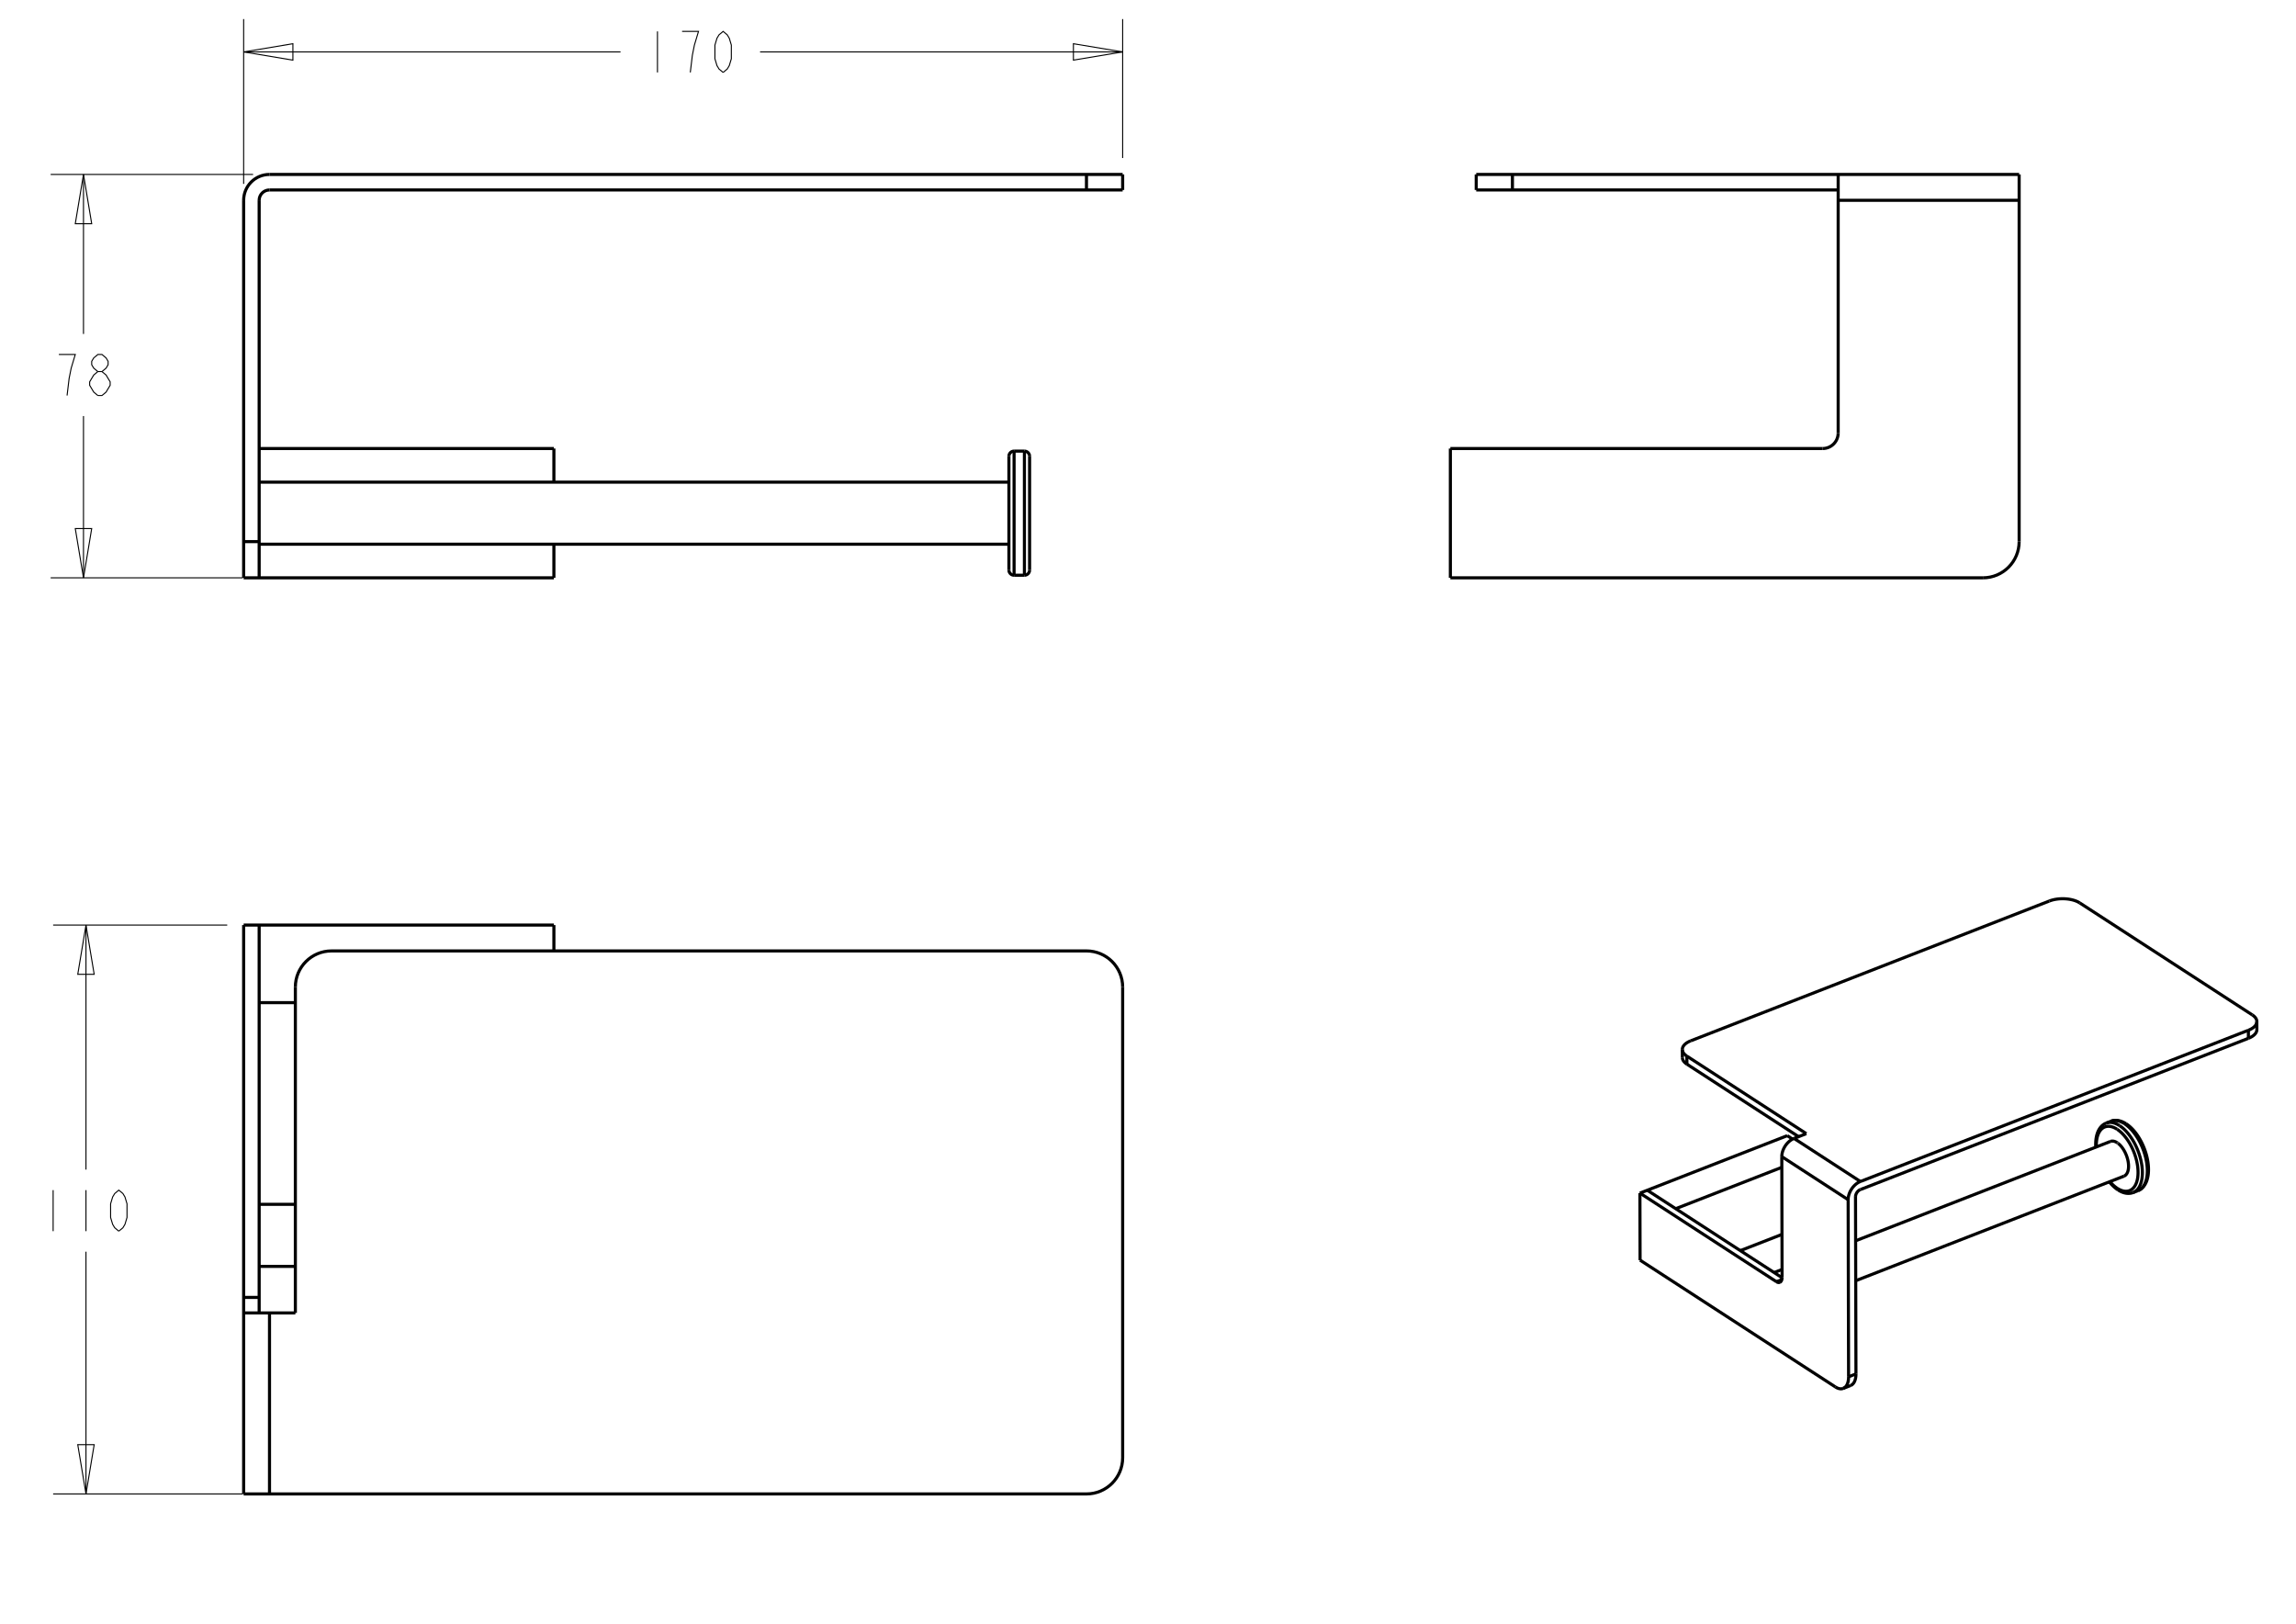 <?xml version="1.0" encoding="iso-8859-1"?>
<!-- Generator: Adobe Illustrator 22.0.1, SVG Export Plug-In . SVG Version: 6.00 Build 0)  -->
<svg version="1.1" id="&#x421;&#x43B;&#x43E;&#x439;_1"
	 xmlns="http://www.w3.org/2000/svg" xmlns:xlink="http://www.w3.org/1999/xlink" x="0px" y="0px" viewBox="0 0 629.357 445"
	 style="enable-background:new 0 0 629.357 445;" xml:space="preserve">
<polyline style="fill:none;stroke:#000000;stroke-width:0.283;stroke-miterlimit:2;" points="18.385,108.4 18.948,103.713 
	19.51,100.9 20.073,99.025 20.635,97.15 16.135,97.15 "/>
<polyline style="fill:none;stroke:#000000;stroke-width:0.283;stroke-miterlimit:2;" points="26.823,108.4 25.698,107.463 
	25.135,106.525 24.573,105.588 24.573,104.65 25.135,103.713 25.698,102.775 26.823,101.838 27.948,101.838 29.073,102.775 
	29.635,103.713 30.198,104.65 30.198,105.588 29.635,106.525 29.073,107.463 27.948,108.4 26.823,108.4 "/>
<polyline style="fill:none;stroke:#000000;stroke-width:0.283;stroke-miterlimit:2;" points="26.823,101.838 25.698,100.9 
	25.135,99.963 25.135,99.025 25.698,98.088 26.823,97.15 27.948,97.15 29.073,98.088 29.635,99.025 29.635,99.963 29.073,100.9 
	27.948,101.838 "/>
<line style="fill:none;stroke:#000000;stroke-width:0.283;stroke-miterlimit:2;" x1="14.566" y1="326.171" x2="14.566" y2="337.421"/>
<line style="fill:none;stroke:#000000;stroke-width:0.283;stroke-miterlimit:2;" x1="23.566" y1="326.171" x2="23.566" y2="337.421"/>
<polyline style="fill:none;stroke:#000000;stroke-width:0.283;stroke-miterlimit:2;" points="32.566,337.421 31.441,336.483 
	30.879,335.546 30.316,333.671 30.316,329.921 30.879,328.046 31.441,327.108 32.566,326.171 33.691,327.108 34.254,328.046 
	34.816,329.921 34.816,333.671 34.254,335.546 33.691,336.483 32.566,337.421 "/>
<line style="fill:none;stroke:#000000;stroke-width:0.283;stroke-miterlimit:2;" x1="180.217" y1="8.605" x2="180.217" y2="19.855"/>
<polyline style="fill:none;stroke:#000000;stroke-width:0.283;stroke-miterlimit:2;" points="189.217,19.855 189.779,15.167 
	190.342,12.355 190.904,10.48 191.467,8.605 186.967,8.605 "/>
<polyline style="fill:none;stroke:#000000;stroke-width:0.283;stroke-miterlimit:2;" points="198.217,19.855 197.092,18.917 
	196.529,17.98 195.967,16.105 195.967,12.355 196.529,10.48 197.092,9.542 198.217,8.605 199.342,9.542 199.904,10.48 
	200.467,12.355 200.467,16.105 199.904,17.98 199.342,18.917 198.217,19.855 "/>
<line style="fill:none;stroke:#000000;stroke-width:0.85;stroke-miterlimit:2;" x1="66.788" y1="158.36" x2="66.788" y2="54.896"/>
<line style="fill:none;stroke:#000000;stroke-width:0.85;stroke-miterlimit:2;" x1="71.04" y1="54.896" x2="71.04" y2="158.36"/>
<line style="fill:none;stroke:#000000;stroke-width:0.85;stroke-miterlimit:2;" x1="151.827" y1="158.36" x2="66.788" y2="158.36"/>
<line style="fill:none;stroke:#000000;stroke-width:0.85;stroke-miterlimit:2;" x1="280.804" y1="157.651" x2="277.969" y2="157.651"/>
<line style="fill:none;stroke:#000000;stroke-width:0.85;stroke-miterlimit:2;" x1="71.04" y1="148.439" x2="66.788" y2="148.439"/>
<line style="fill:none;stroke:#000000;stroke-width:0.85;stroke-miterlimit:2;" x1="151.827" y1="122.927" x2="151.827" y2="132.14"/>
<line style="fill:none;stroke:#000000;stroke-width:0.85;stroke-miterlimit:2;" x1="151.827" y1="149.148" x2="151.827" y2="158.36"/>
<line style="fill:none;stroke:#000000;stroke-width:0.85;stroke-miterlimit:2;" x1="280.804" y1="123.636" x2="277.969" y2="123.636"/>
<line style="fill:none;stroke:#000000;stroke-width:0.85;stroke-miterlimit:2;" x1="71.04" y1="122.927" x2="151.827" y2="122.927"/>
<line style="fill:none;stroke:#000000;stroke-width:0.85;stroke-miterlimit:2;" x1="73.875" y1="52.061" x2="307.733" y2="52.061"/>
<line style="fill:none;stroke:#000000;stroke-width:0.85;stroke-miterlimit:2;" x1="73.875" y1="47.809" x2="307.733" y2="47.809"/>
<line style="fill:none;stroke:#000000;stroke-width:0.85;stroke-miterlimit:2;" x1="276.552" y1="156.234" x2="276.552" y2="125.053"/>
<line style="fill:none;stroke:#000000;stroke-width:0.85;stroke-miterlimit:2;" x1="277.969" y1="157.651" x2="277.969" y2="123.636"/>
<line style="fill:none;stroke:#000000;stroke-width:0.85;stroke-miterlimit:2;" x1="280.804" y1="157.651" x2="280.804" y2="123.636"/>
<line style="fill:none;stroke:#000000;stroke-width:0.85;stroke-miterlimit:2;" x1="282.221" y1="156.234" x2="282.221" y2="125.053"/>
<line style="fill:none;stroke:#000000;stroke-width:0.85;stroke-miterlimit:2;" x1="297.812" y1="47.809" x2="297.812" y2="52.061"/>
<line style="fill:none;stroke:#000000;stroke-width:0.85;stroke-miterlimit:2;" x1="307.733" y1="47.809" x2="307.733" y2="52.061"/>
<line style="fill:none;stroke:#000000;stroke-width:0.85;stroke-miterlimit:2;" x1="397.563" y1="122.927" x2="397.563" y2="158.36"/>
<line style="fill:none;stroke:#000000;stroke-width:0.85;stroke-miterlimit:2;" x1="404.649" y1="52.061" x2="404.649" y2="47.809"/>
<line style="fill:none;stroke:#000000;stroke-width:0.85;stroke-miterlimit:2;" x1="414.571" y1="52.061" x2="414.571" y2="47.809"/>
<line style="fill:none;stroke:#000000;stroke-width:0.85;stroke-miterlimit:2;" x1="397.563" y1="158.36" x2="543.547" y2="158.36"/>
<line style="fill:none;stroke:#000000;stroke-width:0.85;stroke-miterlimit:2;" x1="397.563" y1="122.927" x2="499.61" y2="122.927"/>
<line style="fill:none;stroke:#000000;stroke-width:0.85;stroke-miterlimit:2;" x1="503.862" y1="118.675" x2="503.862" y2="47.809"/>
<line style="fill:none;stroke:#000000;stroke-width:0.85;stroke-miterlimit:2;" x1="553.468" y1="54.896" x2="503.862" y2="54.896"/>
<line style="fill:none;stroke:#000000;stroke-width:0.85;stroke-miterlimit:2;" x1="404.649" y1="52.061" x2="503.862" y2="52.061"/>
<line style="fill:none;stroke:#000000;stroke-width:0.85;stroke-miterlimit:2;" x1="404.649" y1="47.809" x2="553.468" y2="47.809"/>
<line style="fill:none;stroke:#000000;stroke-width:0.85;stroke-miterlimit:2;" x1="553.468" y1="148.439" x2="553.468" y2="47.809"/>
<line style="fill:none;stroke:#000000;stroke-width:0.85;stroke-miterlimit:2;" x1="66.788" y1="409.434" x2="66.788" y2="253.528"/>
<line style="fill:none;stroke:#000000;stroke-width:0.85;stroke-miterlimit:2;" x1="71.04" y1="253.528" x2="71.04" y2="359.827"/>
<line style="fill:none;stroke:#000000;stroke-width:0.85;stroke-miterlimit:2;" x1="73.875" y1="409.434" x2="73.875" y2="359.827"/>
<line style="fill:none;stroke:#000000;stroke-width:0.85;stroke-miterlimit:2;" x1="80.961" y1="270.536" x2="80.961" y2="359.827"/>
<line style="fill:none;stroke:#000000;stroke-width:0.85;stroke-miterlimit:2;" x1="66.788" y1="409.434" x2="297.812" y2="409.434"/>
<line style="fill:none;stroke:#000000;stroke-width:0.85;stroke-miterlimit:2;" x1="151.827" y1="260.615" x2="151.827" y2="253.528"/>
<line style="fill:none;stroke:#000000;stroke-width:0.85;stroke-miterlimit:2;" x1="66.788" y1="359.827" x2="80.961" y2="359.827"/>
<line style="fill:none;stroke:#000000;stroke-width:0.85;stroke-miterlimit:2;" x1="71.04" y1="355.575" x2="66.788" y2="355.575"/>
<line style="fill:none;stroke:#000000;stroke-width:0.85;stroke-miterlimit:2;" x1="71.04" y1="274.788" x2="80.961" y2="274.788"/>
<line style="fill:none;stroke:#000000;stroke-width:0.85;stroke-miterlimit:2;" x1="297.812" y1="260.615" x2="90.882" y2="260.615"/>
<line style="fill:none;stroke:#000000;stroke-width:0.85;stroke-miterlimit:2;" x1="66.788" y1="253.528" x2="151.827" y2="253.528"/>
<line style="fill:none;stroke:#000000;stroke-width:0.85;stroke-miterlimit:2;" x1="307.733" y1="399.512" x2="307.733" y2="270.536"/>
<line style="fill:none;stroke:#000000;stroke-width:0.85;stroke-miterlimit:2;" x1="449.518" y1="326.987" x2="449.563" y2="345.368"/>
<line style="fill:none;stroke:#000000;stroke-width:0.85;stroke-miterlimit:2;" x1="461.154" y1="289.827" x2="461.148" y2="287.622"/>
<line style="fill:none;stroke:#000000;stroke-width:0.85;stroke-miterlimit:2;" x1="462.395" y1="291.649" x2="462.389" y2="289.444"/>
<line style="fill:none;stroke:#000000;stroke-width:0.85;stroke-miterlimit:2;" x1="449.563" y1="345.368" x2="503.091" y2="380.108"/>
<line style="fill:none;stroke:#000000;stroke-width:0.85;stroke-miterlimit:2;" x1="449.518" y1="326.987" x2="486.935" y2="351.272"/>
<line style="fill:none;stroke:#000000;stroke-width:0.85;stroke-miterlimit:2;" x1="561.738" y1="246.938" x2="463.463" y2="285.246"/>
<line style="fill:none;stroke:#000000;stroke-width:0.85;stroke-miterlimit:2;" x1="451.537" y1="326.2" x2="488.486" y2="350.18"/>
<line style="fill:none;stroke:#000000;stroke-width:0.85;stroke-miterlimit:2;" x1="488.408" y1="316.992" x2="488.489" y2="350.078"/>
<line style="fill:none;stroke:#000000;stroke-width:0.85;stroke-miterlimit:2;" x1="506.716" y1="377.323" x2="506.597" y2="328.797"/>
<line style="fill:none;stroke:#000000;stroke-width:0.85;stroke-miterlimit:2;" x1="508.616" y1="328.01" x2="508.736" y2="376.536"/>
<line style="fill:none;stroke:#000000;stroke-width:0.85;stroke-miterlimit:2;" x1="506.597" y1="328.797" x2="488.408" y2="316.992"/>
<line style="fill:none;stroke:#000000;stroke-width:0.85;stroke-miterlimit:2;" x1="491.363" y1="312.191" x2="489.905" y2="311.244"/>
<line style="fill:none;stroke:#000000;stroke-width:0.85;stroke-miterlimit:2;" x1="509.953" y1="323.809" x2="491.764" y2="312.004"/>
<line style="fill:none;stroke:#000000;stroke-width:0.85;stroke-miterlimit:2;" x1="462.395" y1="291.649" x2="493.01" y2="311.519"/>
<line style="fill:none;stroke:#000000;stroke-width:0.85;stroke-miterlimit:2;" x1="449.518" y1="326.987" x2="489.905" y2="311.244"/>
<line style="fill:none;stroke:#000000;stroke-width:0.85;stroke-miterlimit:2;" x1="491.764" y1="312.004" x2="495.13" y2="310.693"/>
<line style="fill:none;stroke:#000000;stroke-width:0.85;stroke-miterlimit:2;" x1="462.389" y1="289.444" x2="495.13" y2="310.693"/>
<line style="fill:none;stroke:#000000;stroke-width:0.85;stroke-miterlimit:2;" x1="459.332" y1="331.259" x2="488.415" y2="319.923"/>
<line style="fill:none;stroke:#000000;stroke-width:0.85;stroke-miterlimit:2;" x1="509.953" y1="323.809" x2="616.306" y2="282.353"/>
<line style="fill:none;stroke:#000000;stroke-width:0.85;stroke-miterlimit:2;" x1="509.959" y1="326.015" x2="616.311" y2="284.559"/>
<line style="fill:none;stroke:#000000;stroke-width:0.85;stroke-miterlimit:2;" x1="488.46" y1="338.304" x2="477.043" y2="342.754"/>
<line style="fill:none;stroke:#000000;stroke-width:0.85;stroke-miterlimit:2;" x1="488.417" y1="350.694" x2="486.935" y2="351.272"/>
<line style="fill:none;stroke:#000000;stroke-width:0.85;stroke-miterlimit:2;" x1="508.736" y1="376.536" x2="506.716" y2="377.323"/>
<line style="fill:none;stroke:#000000;stroke-width:0.85;stroke-miterlimit:2;" x1="507.26" y1="379.721" x2="505.24" y2="380.508"/>
<line style="fill:none;stroke:#000000;stroke-width:0.85;stroke-miterlimit:2;" x1="617.38" y1="278.156" x2="570.088" y2="247.463"/>
<line style="fill:none;stroke:#000000;stroke-width:0.85;stroke-miterlimit:2;" x1="616.306" y1="282.353" x2="616.311" y2="284.559"/>
<line style="fill:none;stroke:#000000;stroke-width:0.85;stroke-miterlimit:2;" x1="618.621" y1="279.978" x2="618.626" y2="282.183"/>
<path style="fill:none;stroke:#000000;stroke-width:0.85;stroke-miterlimit:2;" d="M73.875,47.809
	c-3.914,0-7.087,3.173-7.087,7.087"/>
<path style="fill:none;stroke:#000000;stroke-width:0.85;stroke-miterlimit:2;" d="M73.875,52.061
	c-1.566,0-2.835,1.269-2.835,2.835"/>
<path style="fill:none;stroke:#000000;stroke-width:0.85;stroke-miterlimit:2;" d="M276.552,156.234
	c0,0.783,0.635,1.417,1.417,1.417"/>
<path style="fill:none;stroke:#000000;stroke-width:0.85;stroke-miterlimit:2;" d="M277.969,123.636
	c-0.783,0-1.417,0.635-1.417,1.417"/>
<path style="fill:none;stroke:#000000;stroke-width:0.85;stroke-miterlimit:2;" d="M280.804,157.651
	c0.783,0,1.417-0.635,1.417-1.417"/>
<path style="fill:none;stroke:#000000;stroke-width:0.85;stroke-miterlimit:2;" d="M282.221,125.053
	c0-0.783-0.635-1.417-1.417-1.417"/>
<path style="fill:none;stroke:#000000;stroke-width:0.85;stroke-miterlimit:2;" d="M543.547,158.36
	c5.479,0,9.921-4.442,9.921-9.921"/>
<path style="fill:none;stroke:#000000;stroke-width:0.85;stroke-miterlimit:2;" d="M499.61,122.927
	c2.348,0,4.252-1.904,4.252-4.252"/>
<path style="fill:none;stroke:#000000;stroke-width:0.85;stroke-miterlimit:2;" d="M90.882,260.615
	c-5.479,0-9.921,4.442-9.921,9.921"/>
<path style="fill:none;stroke:#000000;stroke-width:0.85;stroke-miterlimit:2;" d="M307.733,270.536
	c0-5.479-4.442-9.921-9.921-9.921"/>
<path style="fill:none;stroke:#000000;stroke-width:0.85;stroke-miterlimit:2;" d="M297.812,409.434
	c5.479,0,9.921-4.442,9.921-9.921"/>
<polyline style="fill:none;stroke:#000000;stroke-width:0.85;stroke-miterlimit:2;" points="580.573,326.121 580.698,326.201 
	580.832,326.282 580.965,326.358 581.097,326.431 581.229,326.499 581.359,326.564 581.489,326.624 581.619,326.68 581.683,326.707 
	581.811,326.757 581.938,326.803 582.064,326.845 582.188,326.884 582.312,326.918 582.435,326.949 582.556,326.976 582.677,327 
	582.678,327 582.798,327.02 582.917,327.037 583.036,327.05 583.154,327.059 583.271,327.065 583.386,327.068 583.501,327.067 
	583.614,327.063 583.725,327.056 583.799,327.049 583.909,327.036 584.019,327.02 584.127,327.001 584.233,326.978 584.309,326.96 
	584.414,326.932 584.518,326.9 584.621,326.866 584.722,326.828 "/>
<polyline style="fill:none;stroke:#000000;stroke-width:0.85;stroke-miterlimit:2;" points="577.31,307.812 577.181,307.865 
	577.053,307.924 576.927,307.989 576.803,308.059 576.682,308.134 576.585,308.199 576.469,308.283 576.355,308.372 
	576.243,308.467 576.134,308.567 576.027,308.673 575.956,308.748 575.854,308.863 575.755,308.983 575.659,309.108 575.565,309.24 
	575.474,309.377 575.436,309.438 575.35,309.583 575.267,309.733 575.188,309.889 575.111,310.052 575.038,310.22 575.027,310.247 
	574.959,310.422 574.894,310.604 574.833,310.791 574.776,310.984 574.729,311.16 574.679,311.366 574.635,311.577 574.594,311.794 
	574.558,312.017 574.538,312.165 574.51,312.4 574.487,312.639 574.469,312.884 574.457,313.133 574.45,313.388 574.449,313.648 
	574.453,313.914 574.464,314.186 574.475,314.392 "/>
<polyline style="fill:none;stroke:#000000;stroke-width:0.85;stroke-miterlimit:2;" points="578.182,323.902 578.261,323.999 
	578.38,324.142 578.5,324.28 578.619,324.415 578.739,324.546 578.859,324.674 578.979,324.799 579.1,324.92 579.221,325.038 
	579.343,325.152 579.375,325.182 579.496,325.292 579.617,325.398 579.737,325.501 579.857,325.599 579.977,325.695 
	580.097,325.787 580.216,325.875 580.335,325.96 580.454,326.042 580.573,326.121 "/>
<polyline style="fill:none;stroke:#000000;stroke-width:0.85;stroke-miterlimit:2;" points="586.068,326.303 586.278,326.213 
	586.484,326.108 586.685,325.988 586.88,325.854 586.931,325.816 587.115,325.666 587.292,325.501 587.463,325.322 587.627,325.128 
	587.65,325.098 587.804,324.889 587.951,324.664 588.089,324.423 588.208,324.19 588.33,323.92 588.441,323.635 588.543,323.334 
	588.605,323.122 588.689,322.792 588.762,322.447 588.822,322.087 588.845,321.917 588.886,321.532 588.914,321.132 
	588.928,320.719 588.929,320.601 588.924,320.167 588.903,319.721 588.867,319.263 588.861,319.199 588.806,318.726 
	588.735,318.246 588.647,317.758 588.643,317.74 588.538,317.243 588.416,316.743 588.283,316.258 588.128,315.753 587.958,315.249 
	587.788,314.787 587.606,314.331 587.395,313.842 587.171,313.361 586.947,312.913 586.702,312.457 586.446,312.014 586.44,312.003 
	586.177,311.578 585.907,311.169 585.63,310.777 585.596,310.73 585.314,310.36 585.029,310.01 584.74,309.678 584.665,309.596 
	584.375,309.292 584.084,309.008 583.793,308.744 583.668,308.637 583.379,308.403 583.092,308.189 582.805,307.994 "/>
<polyline style="fill:none;stroke:#000000;stroke-width:0.85;stroke-miterlimit:2;" points="582.805,307.994 582.68,307.915 
	582.546,307.833 582.413,307.757 582.281,307.684 582.15,307.616 582.019,307.552 581.889,307.491 581.76,307.435 581.695,307.408 
	581.567,307.358 581.44,307.312 581.315,307.27 581.19,307.231 581.066,307.197 580.944,307.166 580.822,307.139 580.702,307.115 
	580.701,307.115 580.58,307.095 580.461,307.079 580.342,307.066 580.224,307.056 580.107,307.05 579.992,307.047 579.878,307.048 
	579.765,307.052 579.653,307.059 579.579,307.066 579.469,307.079 579.36,307.095 579.252,307.115 579.145,307.137 579.07,307.155 
	578.964,307.184 578.86,307.215 578.757,307.25 578.656,307.287 "/>
<polyline style="fill:none;stroke:#000000;stroke-width:0.85;stroke-miterlimit:2;" points="580.323,309.495 580.253,309.45 
	580.082,309.345 579.912,309.249 579.743,309.16 579.653,309.116 579.49,309.04 579.328,308.972 579.169,308.912 579.106,308.89 
	578.95,308.84 578.796,308.797 578.644,308.762 578.495,308.733 578.348,308.711 578.204,308.696 578.063,308.687 577.946,308.684 
	577.809,308.687 577.675,308.696 577.543,308.712 577.429,308.73 577.3,308.757 577.175,308.79 577.052,308.828 576.931,308.872 
	576.812,308.923 576.695,308.98 576.594,309.035 576.483,309.102 576.374,309.176 576.266,309.256 576.176,309.33 576.074,309.421 
	575.974,309.518 575.876,309.622 575.8,309.71 575.707,309.826 575.618,309.948 575.531,310.077 575.471,310.172 575.389,310.313 
	575.311,310.461 575.235,310.616 575.193,310.71 575.123,310.877 575.057,311.051 574.995,311.233 574.968,311.319 574.911,311.513 
	574.86,311.713 574.813,311.92 574.771,312.133 574.734,312.355 574.702,312.584 574.685,312.724 574.662,312.967 574.644,313.216 
	574.633,313.47 574.627,313.731 574.627,313.998 574.634,314.272 574.636,314.33 "/>
<polyline style="fill:none;stroke:#000000;stroke-width:0.85;stroke-miterlimit:2;" points="578.344,323.84 578.383,323.886 
	578.489,324.008 578.595,324.127 578.7,324.242 578.806,324.355 578.912,324.464 579.018,324.571 579.124,324.674 579.23,324.775 
	579.337,324.873 579.428,324.955 579.533,325.046 579.638,325.135 579.743,325.22 579.847,325.302 579.951,325.382 580.054,325.458 
	580.157,325.531 580.26,325.602 580.363,325.67 "/>
<polyline style="fill:none;stroke:#000000;stroke-width:0.85;stroke-miterlimit:2;" points="580.363,325.67 580.496,325.754 
	580.748,325.902 580.995,326.031 581.238,326.143 581.478,326.238 581.664,326.302 581.894,326.368 582.118,326.418 
	582.336,326.454 582.549,326.474 582.65,326.479 582.856,326.478 583.055,326.464 583.156,326.451 583.349,326.416 583.535,326.368 
	583.718,326.306 583.81,326.27 583.985,326.188 584.154,326.093 584.318,325.985 584.399,325.925 584.554,325.797 584.705,325.654 
	584.775,325.581 584.916,325.418 585.051,325.241 585.107,325.16 585.234,324.961 585.353,324.747 585.394,324.667 585.503,324.431 
	585.605,324.179 585.632,324.105 585.723,323.831 585.804,323.542 585.875,323.237 585.935,322.916 585.954,322.799 
	585.999,322.452 586.032,322.092 586.053,321.718 586.06,321.329 586.06,321.292 586.051,320.884 586.029,320.466 585.992,320.037 
	585.946,319.643 585.879,319.191 585.798,318.734 585.701,318.27 585.617,317.915 585.492,317.441 585.352,316.966 585.197,316.492 
	585.085,316.174 584.97,315.866 584.783,315.399 584.583,314.94 584.371,314.487 584.214,314.172 583.986,313.742 583.749,313.324 
	583.502,312.919 583.296,312.599 583.04,312.226 582.779,311.87 582.512,311.53 582.246,311.213 581.979,310.915 581.71,310.635 
	581.439,310.374 581.378,310.318 581.111,310.083 580.847,309.868 580.584,309.673 580.323,309.495 "/>
<polyline style="fill:none;stroke:#000000;stroke-width:0.85;stroke-miterlimit:2;" points="582.341,307.972 582.328,307.964 
	582.204,307.886 582.08,307.811 581.958,307.74 581.836,307.674 581.715,307.611 581.595,307.552 581.477,307.497 581.358,307.445 
	581.293,307.418 581.177,307.372 581.062,307.33 580.949,307.291 580.837,307.257 580.726,307.225 580.617,307.197 580.508,307.172 
	580.401,307.151 580.303,307.134 580.198,307.119 580.093,307.107 579.99,307.098 579.888,307.092 579.787,307.089 579.687,307.089 
	579.589,307.092 579.493,307.098 579.438,307.103 579.343,307.113 579.249,307.127 579.156,307.143 579.064,307.163 
	579.011,307.175 578.92,307.199 578.831,307.226 578.743,307.255 578.656,307.287 "/>
<polyline style="fill:none;stroke:#000000;stroke-width:0.85;stroke-miterlimit:2;" points="586.068,326.303 586.258,326.221 
	586.445,326.123 586.627,326.011 586.802,325.884 586.806,325.881 586.973,325.742 587.135,325.586 587.291,325.415 
	587.435,325.236 587.578,325.035 587.714,324.817 587.843,324.582 587.939,324.384 588.054,324.118 588.159,323.836 
	588.254,323.536 588.307,323.346 588.386,323.015 588.453,322.669 588.509,322.305 588.528,322.147 588.566,321.756 
	588.589,321.351 588.599,320.93 588.599,320.817 588.589,320.375 588.564,319.92 588.523,319.453 588.516,319.388 588.456,318.906 
	588.38,318.415 588.286,317.916 588.282,317.896 588.171,317.388 588.044,316.877 587.903,316.377 587.743,315.86 587.567,315.345 
	587.388,314.867 587.198,314.395 586.981,313.896 586.75,313.405 586.516,312.942 586.266,312.478 586.005,312.027 585.995,312.01 
	585.726,311.578 585.451,311.163 585.169,310.765 585.132,310.715 584.847,310.34 584.558,309.986 584.265,309.651 584.19,309.569 
	583.899,309.263 583.607,308.978 583.315,308.713 583.196,308.61 582.908,308.377 582.623,308.165 582.341,307.972 "/>
<polyline style="fill:none;stroke:#000000;stroke-width:0.85;stroke-miterlimit:2;" points="584.722,326.828 584.912,326.746 
	585.099,326.648 585.281,326.536 585.456,326.409 585.46,326.406 585.627,326.266 585.789,326.111 585.945,325.94 586.089,325.761 
	586.232,325.559 586.368,325.342 586.497,325.107 586.593,324.909 586.708,324.643 586.813,324.36 586.908,324.06 586.96,323.871 
	587.04,323.54 587.107,323.193 587.163,322.83 587.182,322.672 587.219,322.281 587.243,321.876 587.252,321.455 587.252,321.342 
	587.243,320.899 587.218,320.445 587.176,319.978 587.17,319.913 587.11,319.431 587.033,318.94 586.94,318.441 586.936,318.421 
	586.825,317.913 586.697,317.402 586.557,316.901 586.397,316.385 586.221,315.87 586.042,315.392 585.852,314.919 585.634,314.42 
	585.404,313.93 585.17,313.467 584.919,313.002 584.658,312.552 584.648,312.535 584.38,312.103 584.105,311.688 583.823,311.29 
	583.786,311.239 583.501,310.865 583.212,310.511 582.919,310.176 582.844,310.094 582.552,309.787 582.261,309.503 
	581.969,309.237 581.849,309.135 581.562,308.902 581.277,308.69 580.994,308.497 "/>
<polyline style="fill:none;stroke:#000000;stroke-width:0.85;stroke-miterlimit:2;" points="580.994,308.497 580.982,308.489 
	580.857,308.41 580.734,308.336 580.611,308.265 580.49,308.199 580.369,308.136 580.249,308.077 580.13,308.021 580.012,307.97 
	579.947,307.943 579.831,307.897 579.716,307.855 579.603,307.816 579.491,307.781 579.38,307.75 579.271,307.722 579.162,307.697 
	579.055,307.676 578.957,307.659 578.852,307.644 578.747,307.631 578.643,307.622 578.541,307.616 578.44,307.614 578.341,307.614 
	578.243,307.617 578.146,307.623 578.092,307.628 577.997,307.638 577.902,307.652 577.81,307.668 577.718,307.687 577.664,307.7 
	577.574,307.724 577.485,307.75 577.397,307.78 577.31,307.812 "/>
<polyline style="fill:none;stroke:#000000;stroke-width:0.85;stroke-miterlimit:2;" points="463.463,285.246 463.375,285.281 
	463.251,285.333 463.131,285.385 463.016,285.439 462.904,285.493 462.795,285.549 462.69,285.606 462.589,285.664 462.49,285.724 
	462.453,285.747 462.361,285.806 462.273,285.866 462.188,285.926 462.108,285.987 462.031,286.048 461.958,286.11 461.888,286.173 
	461.821,286.236 461.757,286.299 461.741,286.316 461.682,286.379 461.626,286.442 461.574,286.505 461.526,286.568 
	461.481,286.631 461.439,286.693 461.4,286.756 461.364,286.818 461.331,286.881 461.302,286.943 461.282,286.988 461.256,287.052 
	461.233,287.116 461.213,287.181 461.196,287.245 461.181,287.309 461.169,287.373 461.16,287.436 461.153,287.499 461.149,287.561 
	461.148,287.622 "/>
<polyline style="fill:none;stroke:#000000;stroke-width:0.85;stroke-miterlimit:2;" points="570.088,247.463 569.934,247.367 
	569.773,247.274 569.605,247.185 569.428,247.099 569.243,247.017 569.05,246.938 568.847,246.862 568.633,246.789 568.409,246.72 
	568.337,246.699 568.097,246.634 567.853,246.575 567.603,246.521 567.349,246.473 567.09,246.431 566.825,246.395 566.556,246.365 
	566.28,246.341 566.135,246.331 566.051,246.326 565.768,246.314 565.486,246.308 565.205,246.309 564.925,246.317 564.646,246.332 
	564.368,246.353 564.092,246.381 563.818,246.415 563.622,246.444 563.361,246.488 563.109,246.537 562.863,246.592 
	562.625,246.651 562.393,246.716 562.168,246.785 561.95,246.859 561.738,246.938 "/>
<polyline style="fill:none;stroke:#000000;stroke-width:0.85;stroke-miterlimit:2;" points="462.395,291.649 462.357,291.625 
	462.277,291.571 462.201,291.516 462.128,291.462 462.058,291.407 461.991,291.351 461.926,291.295 461.864,291.239 
	461.809,291.187 461.753,291.13 461.7,291.074 461.649,291.017 461.601,290.961 461.556,290.904 461.514,290.847 461.474,290.79 
	461.46,290.769 461.423,290.712 461.389,290.655 461.357,290.598 461.328,290.542 461.301,290.485 461.277,290.428 461.255,290.372 
	461.235,290.316 461.224,290.283 461.208,290.225 461.194,290.168 461.181,290.111 461.172,290.054 461.164,289.996 461.158,289.94 
	461.155,289.883 461.154,289.827 "/>
<polyline style="fill:none;stroke:#000000;stroke-width:0.85;stroke-miterlimit:2;" points="503.091,380.108 503.119,380.126 
	503.199,380.176 503.278,380.223 503.356,380.267 503.434,380.308 503.511,380.347 503.588,380.383 503.664,380.416 503.72,380.439 
	503.795,380.468 503.868,380.494 503.941,380.518 504.012,380.539 504.083,380.557 504.153,380.574 504.223,380.588 504.23,380.589 
	504.299,380.6 504.366,380.609 504.433,380.616 504.499,380.621 504.564,380.624 504.628,380.624 504.69,380.622 504.752,380.618 
	504.77,380.617 504.831,380.61 504.892,380.602 504.953,380.591 505.012,380.578 505.071,380.564 505.129,380.547 505.185,380.528 
	505.24,380.508 "/>
<polyline style="fill:none;stroke:#000000;stroke-width:0.85;stroke-miterlimit:2;" points="508.736,376.536 508.735,376.646 
	508.732,376.784 508.726,376.919 508.718,377.051 508.707,377.18 508.694,377.305 508.678,377.428 508.66,377.549 508.639,377.667 
	508.629,377.718 508.606,377.83 508.58,377.938 508.553,378.043 508.523,378.145 508.492,378.243 508.459,378.338 508.424,378.43 
	508.387,378.52 508.349,378.607 508.338,378.629 508.298,378.711 508.256,378.79 508.213,378.865 508.169,378.937 508.124,379.006 
	508.078,379.071 508.03,379.134 507.981,379.193 507.931,379.25 507.88,379.304 507.844,379.34 507.79,379.39 507.735,379.438 
	507.678,379.483 507.62,379.526 507.561,379.565 507.502,379.602 507.442,379.636 507.381,379.667 507.321,379.696 507.26,379.721 
	"/>
<polyline style="fill:none;stroke:#000000;stroke-width:0.85;stroke-miterlimit:2;" points="488.408,316.992 488.41,316.853 
	488.417,316.711 488.428,316.567 488.445,316.421 488.467,316.273 488.493,316.124 488.525,315.972 488.562,315.82 488.605,315.666 
	488.652,315.511 488.66,315.486 488.714,315.33 488.773,315.174 488.836,315.02 488.904,314.867 488.977,314.714 489.054,314.563 
	489.137,314.413 489.224,314.265 489.315,314.118 489.387,314.009 489.464,313.896 489.566,313.757 489.67,313.621 489.777,313.49 
	489.887,313.362 490,313.238 490.116,313.119 490.234,313.004 490.354,312.893 490.477,312.786 490.506,312.762 490.63,312.662 
	490.755,312.567 490.881,312.478 491.007,312.394 491.133,312.316 491.259,312.243 491.386,312.175 491.512,312.113 
	491.638,312.056 491.764,312.004 "/>
<polyline style="fill:none;stroke:#000000;stroke-width:0.85;stroke-miterlimit:2;" points="508.616,328.01 508.617,327.951 
	508.62,327.891 508.626,327.83 508.633,327.769 508.643,327.706 508.655,327.642 508.669,327.578 508.686,327.513 508.705,327.447 
	508.717,327.408 508.74,327.341 508.765,327.275 508.792,327.209 508.821,327.144 508.853,327.08 508.886,327.017 508.921,326.954 
	508.958,326.893 508.997,326.832 509.038,326.772 509.081,326.714 509.125,326.656 509.172,326.6 509.212,326.554 509.227,326.537 
	509.276,326.485 509.326,326.435 509.377,326.387 509.428,326.341 509.48,326.298 509.532,326.257 509.585,326.219 509.638,326.182 
	509.691,326.149 509.744,326.117 509.798,326.088 509.851,326.062 509.905,326.037 509.959,326.015 "/>
<polyline style="fill:none;stroke:#000000;stroke-width:0.85;stroke-miterlimit:2;" points="488.489,350.078 488.489,350.125 
	488.487,350.204 488.483,350.28 488.477,350.354 488.469,350.425 488.459,350.495 488.448,350.563 488.446,350.569 488.433,350.633 
	488.418,350.694 488.402,350.753 488.385,350.81 488.366,350.864 488.345,350.916 488.323,350.966 488.307,350.999 488.284,351.044 
	488.259,351.087 488.233,351.127 488.207,351.165 488.18,351.2 488.152,351.233 488.122,351.264 488.122,351.264 488.092,351.294 
	488.06,351.321 488.028,351.347 487.994,351.371 487.96,351.392 487.926,351.411 487.891,351.428 487.856,351.443 "/>
<polyline style="fill:none;stroke:#000000;stroke-width:0.85;stroke-miterlimit:2;" points="618.621,279.978 618.62,279.922 
	618.616,279.865 618.611,279.809 618.603,279.751 618.593,279.694 618.581,279.637 618.567,279.579 618.55,279.522 618.54,279.489 
	618.52,279.433 618.498,279.377 618.474,279.32 618.447,279.263 618.417,279.206 618.386,279.15 618.352,279.093 618.315,279.036 
	618.301,279.014 618.261,278.958 618.218,278.901 618.173,278.844 618.125,278.787 618.075,278.731 618.022,278.675 
	617.966,278.618 617.911,278.566 617.849,278.509 617.784,278.453 617.717,278.398 617.646,278.343 617.573,278.288 
	617.497,278.234 617.418,278.18 617.38,278.156 "/>
<polyline style="fill:none;stroke:#000000;stroke-width:0.85;stroke-miterlimit:2;" points="618.626,282.183 618.625,282.244 
	618.621,282.306 618.615,282.369 618.606,282.432 618.594,282.496 618.579,282.56 618.561,282.624 618.541,282.689 618.518,282.753 
	618.493,282.817 618.473,282.862 618.443,282.924 618.41,282.987 618.375,283.049 618.336,283.112 618.294,283.174 618.249,283.237 
	618.2,283.3 618.148,283.363 618.093,283.426 618.034,283.489 618.018,283.505 617.954,283.569 617.887,283.632 617.817,283.695 
	617.743,283.756 617.667,283.818 617.586,283.878 617.502,283.939 617.414,283.999 617.322,284.058 617.285,284.081 
	617.186,284.141 617.084,284.199 616.979,284.256 616.871,284.311 616.759,284.366 616.643,284.42 616.524,284.472 616.4,284.524 
	616.311,284.559 "/>
<polyline style="fill:none;stroke:#000000;stroke-width:0.85;stroke-miterlimit:2;" points="616.306,282.353 616.395,282.318 
	616.518,282.267 616.638,282.214 616.754,282.16 616.865,282.106 616.974,282.05 617.079,281.993 617.181,281.935 617.279,281.876 
	617.316,281.852 617.409,281.793 617.497,281.733 617.581,281.673 617.661,281.612 617.738,281.551 617.811,281.489 
	617.881,281.427 617.948,281.364 618.013,281.3 618.028,281.283 618.087,281.22 618.143,281.157 618.195,281.094 618.243,281.031 
	618.288,280.969 618.33,280.906 618.369,280.844 618.405,280.781 618.438,280.719 618.468,280.656 618.487,280.611 618.513,280.547 
	618.536,280.483 618.556,280.419 618.573,280.354 618.588,280.29 618.6,280.226 618.609,280.163 618.616,280.1 618.62,280.039 
	618.621,279.978 "/>
<polyline style="fill:none;stroke:#000000;stroke-width:0.85;stroke-miterlimit:2;" points="509.953,323.809 509.827,323.861 
	509.701,323.918 509.575,323.98 509.448,324.048 509.322,324.121 509.196,324.199 509.07,324.283 508.944,324.372 508.819,324.467 
	508.695,324.567 508.666,324.591 508.543,324.698 508.423,324.809 508.305,324.924 508.189,325.043 508.077,325.167 
	507.966,325.295 507.859,325.426 507.755,325.562 507.654,325.701 507.576,325.814 507.505,325.923 507.413,326.07 507.326,326.218 
	507.244,326.368 507.166,326.519 507.093,326.672 507.025,326.825 506.962,326.979 506.903,327.135 506.85,327.291 506.842,327.316 
	506.794,327.471 506.752,327.625 506.715,327.777 506.683,327.929 506.656,328.078 506.634,328.226 506.618,328.372 
	506.606,328.516 506.599,328.658 506.597,328.797 "/>
<polyline style="fill:none;stroke:#000000;stroke-width:0.85;stroke-miterlimit:2;" points="461.148,287.622 461.15,287.677 
	461.153,287.734 461.158,287.791 461.166,287.848 461.176,287.905 461.188,287.963 461.202,288.02 461.219,288.077 461.229,288.11 
	461.249,288.166 461.271,288.223 461.296,288.279 461.322,288.336 461.352,288.393 461.383,288.45 461.417,288.507 461.454,288.564 
	461.468,288.585 461.508,288.642 461.551,288.698 461.596,288.755 461.644,288.812 461.694,288.868 461.747,288.925 
	461.804,288.981 461.858,289.033 461.921,289.09 461.985,289.146 462.053,289.201 462.123,289.256 462.196,289.311 462.272,289.365 
	462.351,289.419 462.389,289.444 "/>
<polyline style="fill:none;stroke:#000000;stroke-width:0.85;stroke-miterlimit:2;" points="487.856,351.443 487.821,351.456 
	487.785,351.466 487.747,351.475 487.708,351.482 487.667,351.487 487.626,351.491 487.583,351.492 487.54,351.491 487.496,351.487 
	487.451,351.482 487.42,351.477 487.376,351.468 487.33,351.457 487.285,351.443 487.238,351.427 487.191,351.409 487.143,351.388 
	487.094,351.364 487.043,351.337 486.992,351.307 486.939,351.274 486.935,351.272 "/>
<polyline style="fill:none;stroke:#000000;stroke-width:0.85;stroke-miterlimit:2;" points="505.24,380.508 505.301,380.483 
	505.362,380.455 505.422,380.423 505.482,380.389 505.542,380.353 505.601,380.313 505.658,380.27 505.715,380.225 505.771,380.177 
	505.825,380.127 505.861,380.091 505.912,380.037 505.962,379.981 506.011,379.921 506.058,379.858 506.105,379.793 506.15,379.724 
	506.194,379.652 506.237,379.577 506.279,379.498 506.319,379.416 506.329,379.394 506.368,379.307 506.405,379.217 506.44,379.125 
	506.473,379.03 506.504,378.932 506.533,378.83 506.561,378.725 506.586,378.617 506.61,378.505 506.62,378.454 506.64,378.336 
	506.658,378.215 506.674,378.092 506.688,377.967 506.698,377.838 506.707,377.706 506.712,377.572 506.716,377.433 
	506.716,377.323 "/>
<polyline style="fill:none;stroke:#000000;stroke-width:0.283;stroke-miterlimit:2;" points="22.885,47.809 25.135,61.309 
	20.635,61.309 22.885,47.809 "/>
<polyline style="fill:none;stroke:#000000;stroke-width:0.283;stroke-miterlimit:2;" points="22.885,158.36 20.635,144.86 
	25.135,144.86 22.885,158.36 "/>
<polyline style="fill:none;stroke:#000000;stroke-width:0.283;stroke-miterlimit:2;" points="23.566,253.528 25.816,267.028 
	21.316,267.028 23.566,253.528 "/>
<polyline style="fill:none;stroke:#000000;stroke-width:0.283;stroke-miterlimit:2;" points="23.566,409.434 21.316,395.934 
	25.816,395.934 23.566,409.434 "/>
<polyline style="fill:none;stroke:#000000;stroke-width:0.283;stroke-miterlimit:2;" points="66.788,14.23 80.288,11.98 
	80.288,16.48 66.788,14.23 "/>
<polyline style="fill:none;stroke:#000000;stroke-width:0.283;stroke-miterlimit:2;" points="307.733,14.23 294.233,16.48 
	294.233,11.98 307.733,14.23 "/>
<line style="fill:none;stroke:#000000;stroke-width:0.283;stroke-miterlimit:2;" x1="22.885" y1="47.809" x2="22.885" y2="91.525"/>
<line style="fill:none;stroke:#000000;stroke-width:0.283;stroke-miterlimit:2;" x1="22.885" y1="158.36" x2="22.885" y2="114.025"/>
<line style="fill:none;stroke:#000000;stroke-width:0.283;stroke-miterlimit:2;" x1="66.788" y1="50.396" x2="66.788" y2="5.23"/>
<line style="fill:none;stroke:#000000;stroke-width:0.283;stroke-miterlimit:2;" x1="66.54" y1="158.36" x2="13.885" y2="158.36"/>
<line style="fill:none;stroke:#000000;stroke-width:0.283;stroke-miterlimit:2;" x1="69.375" y1="47.809" x2="13.885" y2="47.809"/>
<line style="fill:none;stroke:#000000;stroke-width:0.283;stroke-miterlimit:2;" x1="307.733" y1="14.23" x2="208.342" y2="14.23"/>
<line style="fill:none;stroke:#000000;stroke-width:0.283;stroke-miterlimit:2;" x1="66.788" y1="14.23" x2="170.092" y2="14.23"/>
<line style="fill:none;stroke:#000000;stroke-width:0.283;stroke-miterlimit:2;" x1="307.733" y1="43.309" x2="307.733" y2="5.23"/>
<line style="fill:none;stroke:#000000;stroke-width:0.283;stroke-miterlimit:2;" x1="23.566" y1="253.528" x2="23.566" y2="320.546"/>
<line style="fill:none;stroke:#000000;stroke-width:0.283;stroke-miterlimit:2;" x1="23.566" y1="409.434" x2="23.566" y2="343.046"/>
<line style="fill:none;stroke:#000000;stroke-width:0.283;stroke-miterlimit:2;" x1="66.54" y1="409.434" x2="14.566" y2="409.434"/>
<line style="fill:none;stroke:#000000;stroke-width:0.283;stroke-miterlimit:2;" x1="62.288" y1="253.528" x2="14.566" y2="253.528"/>
<line style="fill:none;stroke:#000000;stroke-width:0.85;stroke-miterlimit:2;" x1="276.552" y1="149.148" x2="71.04" y2="149.148"/>
<line style="fill:none;stroke:#000000;stroke-width:0.85;stroke-miterlimit:2;" x1="276.552" y1="132.14" x2="71.04" y2="132.14"/>
<line style="fill:none;stroke:#000000;stroke-width:0.85;stroke-miterlimit:2;" x1="71.04" y1="347.072" x2="80.961" y2="347.072"/>
<line style="fill:none;stroke:#000000;stroke-width:0.85;stroke-miterlimit:2;" x1="71.04" y1="330.064" x2="80.961" y2="330.064"/>
<line style="fill:none;stroke:#000000;stroke-width:0.85;stroke-miterlimit:2;" x1="578.656" y1="307.287" x2="577.31" y2="307.812"/>
<line style="fill:none;stroke:#000000;stroke-width:0.85;stroke-miterlimit:2;" x1="486.302" y1="348.763" x2="488.484" y2="347.913"/>
<line style="fill:none;stroke:#000000;stroke-width:0.85;stroke-miterlimit:2;" x1="508.646" y1="340.054" x2="578.49" y2="312.828"/>
<line style="fill:none;stroke:#000000;stroke-width:0.85;stroke-miterlimit:2;" x1="508.673" y1="350.996" x2="582.196" y2="322.336"/>
<line style="fill:none;stroke:#000000;stroke-width:0.85;stroke-miterlimit:2;" x1="586.068" y1="326.303" x2="584.722" y2="326.828"/>
<path style="fill:none;stroke:#000000;stroke-width:0.85;stroke-miterlimit:2;" d="M580.586,313.35
	c-0.026-0.02-0.053-0.04-0.08-0.059"/>
<path style="fill:none;stroke:#000000;stroke-width:0.85;stroke-miterlimit:2;" d="M580.506,313.291
	c-0.057-0.042-0.115-0.082-0.174-0.12"/>
<polyline style="fill:none;stroke:#000000;stroke-width:0.85;stroke-miterlimit:2;" points="580.586,313.35 580.73,313.465 
	580.874,313.589 581.017,313.723 581.161,313.867 581.304,314.021 581.447,314.186 581.504,314.254 581.648,314.435 
	581.789,314.625 581.926,314.823 582.06,315.029 582.191,315.243 582.315,315.461 582.44,315.693 582.558,315.931 582.67,316.173 
	582.776,316.419 582.876,316.67 582.947,316.862 583.018,317.068 583.098,317.322 583.171,317.575 583.235,317.827 583.292,318.079 
	583.34,318.329 583.344,318.351 583.384,318.594 583.415,318.831 583.438,319.063 583.453,319.289 583.46,319.51 583.46,319.727 
	583.457,319.855 583.446,320.055 583.428,320.245 583.404,320.428 583.374,320.602 583.337,320.77 583.295,320.93 583.27,321.013 
	583.221,321.158 583.168,321.295 583.11,321.423 583.065,321.511 583,321.624 582.932,321.73 582.861,321.827 582.794,321.907 
	582.717,321.99 582.636,322.066 582.554,322.134 582.472,322.193 582.382,322.248 582.29,322.296 582.196,322.336 "/>
<polyline style="fill:none;stroke:#000000;stroke-width:0.85;stroke-miterlimit:2;" points="580.332,313.171 580.272,313.133 
	580.199,313.089 580.126,313.047 580.054,313.008 579.983,312.972 579.912,312.938 579.841,312.907 579.828,312.902 
	579.759,312.874 579.691,312.849 579.623,312.826 579.557,312.806 579.491,312.789 579.426,312.773 579.362,312.76 579.329,312.754 
	579.266,312.745 579.204,312.738 579.143,312.733 579.083,312.73 579.024,312.729 578.965,312.73 578.908,312.734 578.87,312.737 
	578.813,312.744 578.757,312.753 578.702,312.764 578.647,312.778 578.594,312.793 578.541,312.81 578.49,312.828 "/>
</svg>
